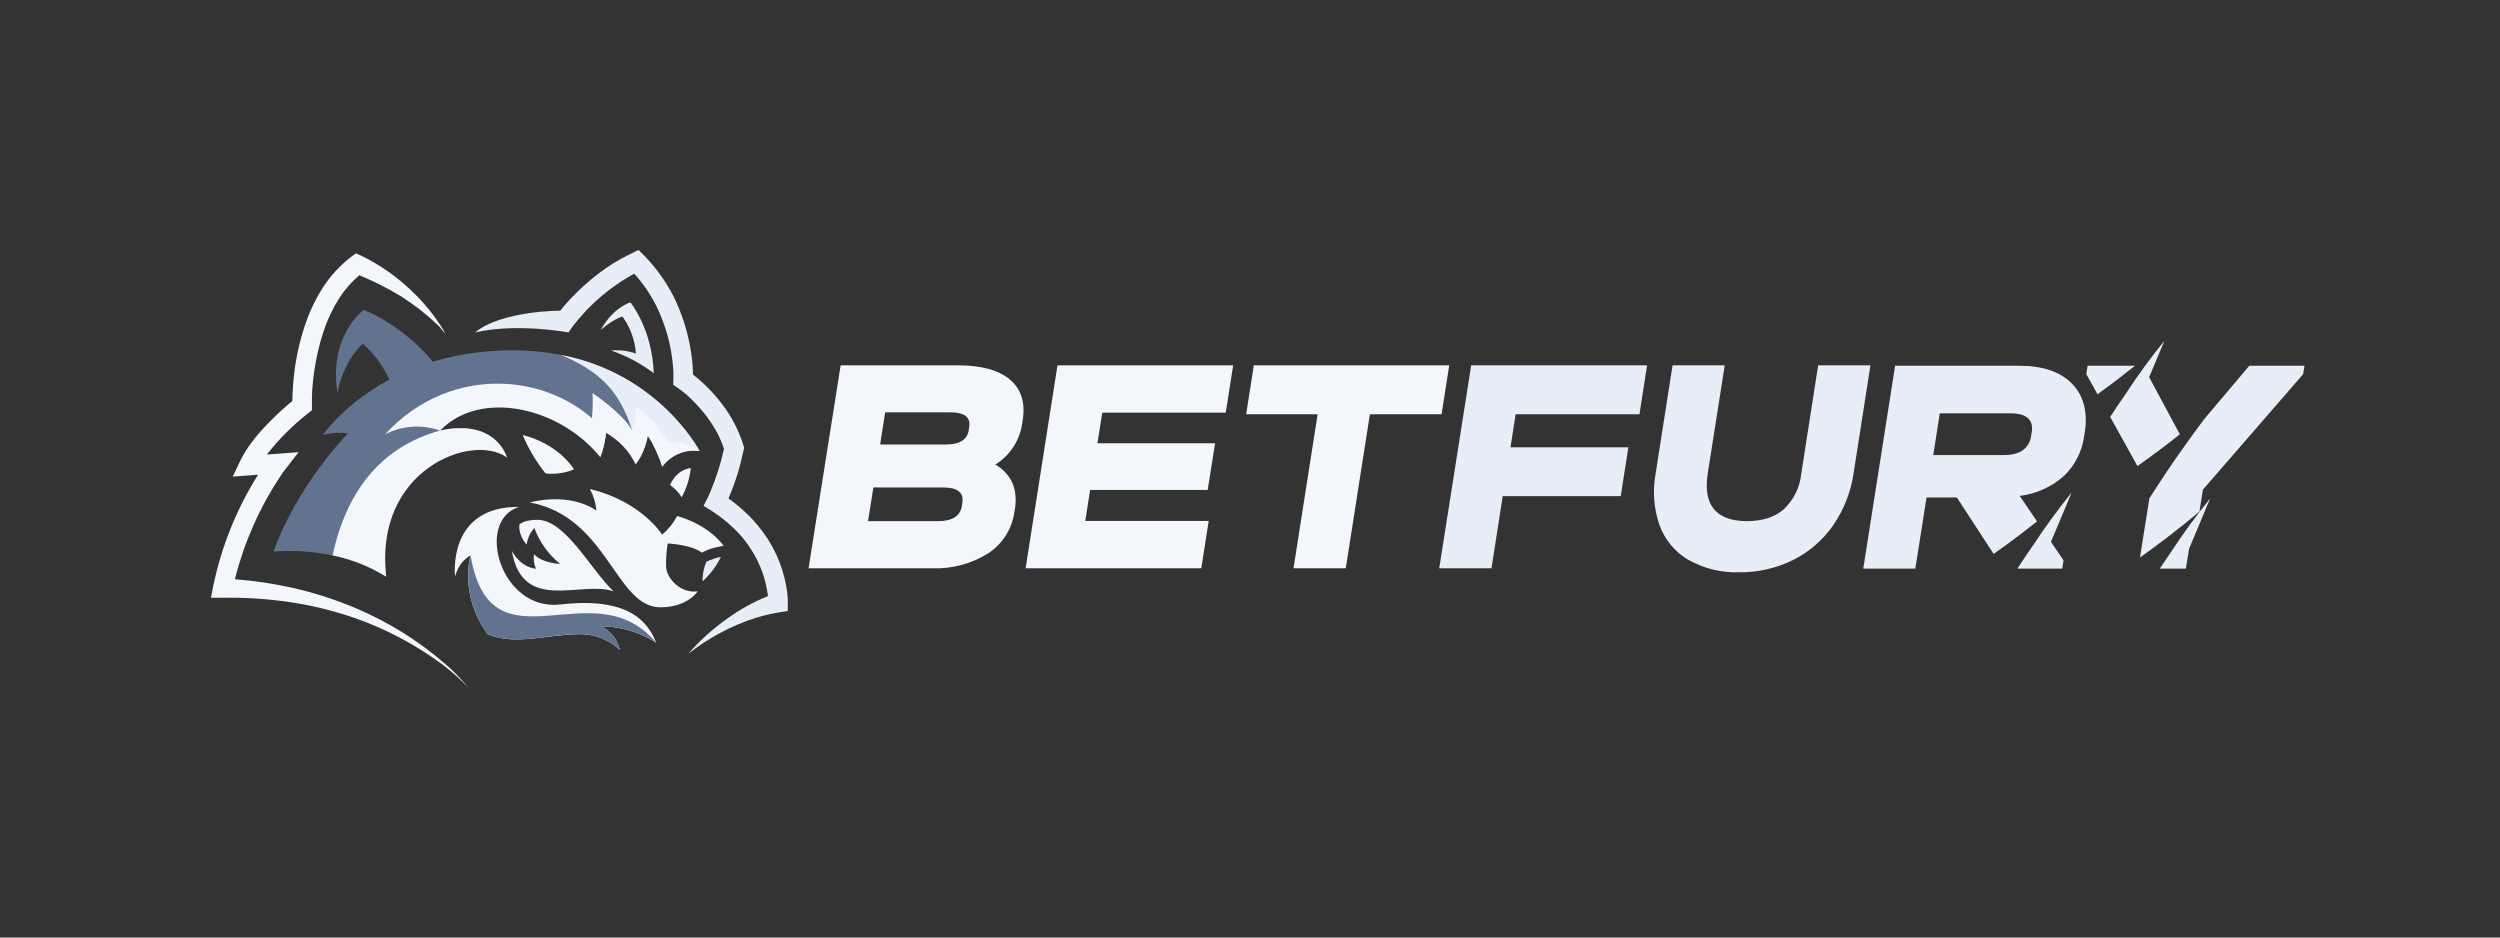 <svg width="160" height="60" viewBox="0 0 160 60" fill="none" xmlns="http://www.w3.org/2000/svg">
<rect x="0" y="0" width="160" height="60" fill="#333333" stroke="none"/>
<g clip-path="url(#clip0_101_19)">
<path d="M133.608 23.409L133.522 23.941L134.24 25.233C135.173 24.565 135.977 23.933 136.638 23.409H133.608ZM137.543 24.142L138.519 21.815C137.639 22.896 136.817 24.022 136.056 25.19C135.733 25.656 135.389 26.159 135.051 26.683L136.796 29.828C137.844 29.088 138.763 28.392 139.51 27.796L137.543 24.134V24.142ZM138.986 35.27L138.225 36.39H139.897L140.098 35.133L141.448 31.902C140.569 32.981 139.747 34.105 138.986 35.27V35.27ZM143.954 23.409L141.061 26.834C140.249 27.911 138.849 29.849 137.557 31.902L136.961 35.679C138.267 34.75 139.537 33.77 140.766 32.742L140.982 31.343L147.4 23.948L147.486 23.409H143.961H143.954ZM129.236 23.409H121.288L119.249 36.39H122.581L123.298 31.838H125.237L127.592 35.449C128.669 34.695 129.602 33.977 130.37 33.367L129.257 31.737C130.304 31.612 131.288 31.171 132.079 30.474C132.796 29.792 133.258 28.885 133.386 27.904L133.422 27.703C133.63 26.374 133.357 25.326 132.61 24.558C131.864 23.79 130.736 23.409 129.236 23.409V23.409ZM130.026 27.681L129.997 27.882C129.976 28.066 129.918 28.244 129.825 28.405C129.732 28.565 129.608 28.705 129.458 28.815C129.157 29.024 128.762 29.124 128.252 29.124H123.729L124.146 26.453H128.669C129.71 26.453 130.155 26.863 130.033 27.681H130.026ZM130.119 34.896C129.789 35.37 129.444 35.873 129.114 36.39H131.986L132.065 35.858L131.261 34.681L132.582 31.529C131.702 32.61 130.88 33.736 130.119 34.904V34.896Z" fill="#E8EEF7"/>
<path d="M64.786 30.905C65.001 31.378 65.051 31.931 64.958 32.57L64.922 32.764C64.849 33.298 64.662 33.809 64.375 34.265C64.087 34.721 63.706 35.11 63.256 35.406C62.178 36.086 60.919 36.422 59.645 36.368H51.748L53.801 23.381H61.304C62.804 23.381 63.91 23.682 64.635 24.292C65.353 24.902 65.633 25.764 65.453 26.877L65.425 27.078C65.35 27.62 65.156 28.139 64.859 28.598C64.561 29.057 64.166 29.445 63.702 29.734C64.183 30 64.563 30.409 64.793 30.905H64.786ZM56.651 26.389L56.328 28.449H60.492C60.959 28.449 61.318 28.377 61.562 28.22C61.682 28.143 61.784 28.041 61.86 27.921C61.936 27.8 61.983 27.664 62 27.523L62.029 27.322C62.129 26.705 61.727 26.389 60.823 26.389H56.651ZM61.591 32.168C61.691 31.522 61.282 31.199 60.37 31.199H55.897L55.553 33.353H60.026C60.945 33.353 61.462 33.03 61.562 32.369L61.591 32.168V32.168ZM67.679 23.381H78.922L78.448 26.41H70.544L70.235 28.37H77.766L77.292 31.357H69.768L69.46 33.338H77.357L76.883 36.368H65.64L67.679 23.381V23.381ZM84.335 26.511H79.755L80.243 23.381H92.75L92.261 26.511H87.674L86.13 36.368H82.785L84.328 26.511H84.335Z" fill="#F3F6FB"/>
<path d="M94.157 23.381H105.414L104.926 26.511H97L96.67 28.629H104.215L103.727 31.752H96.174L95.456 36.368H92.111L94.157 23.381V23.381ZM108.071 35.844C107.211 35.341 106.553 34.554 106.211 33.618C105.839 32.544 105.755 31.39 105.967 30.273L107.044 23.381H110.383L109.291 30.33C109.141 31.321 109.27 32.075 109.693 32.585C110.117 33.094 110.821 33.353 111.804 33.353C112.795 33.353 113.585 33.102 114.173 32.585C114.798 31.988 115.19 31.189 115.279 30.33L116.363 23.381H119.709L118.632 30.273C118.458 31.477 118.008 32.624 117.318 33.626C116.661 34.569 115.777 35.333 114.748 35.844C113.671 36.375 112.486 36.641 111.287 36.627C110.163 36.66 109.051 36.388 108.071 35.837V35.844Z" fill="#E8EEF7"/>
<path d="M32.83 22.419C24.279 22.419 20.646 27.86 20.646 27.86C21.17 27.695 21.723 27.66 22.262 27.746C22.262 27.746 19.081 30.948 17.502 35.306C17.502 35.306 21.436 34.832 24.717 36.914C23.906 30.093 30.173 27.667 32.449 29.275C32.141 28.377 31.049 26.927 28.17 27.552C30.733 24.895 35.816 26.044 38.423 29.261C38.609 28.758 38.724 28.234 38.782 27.703C38.782 27.703 40.268 28.478 40.684 29.727C40.777 28.901 41.459 27.911 41.459 27.911C41.459 27.911 42.012 28.629 42.378 29.878C42.65 29.509 43.016 29.22 43.438 29.041C43.86 28.863 44.323 28.802 44.776 28.866C44.776 28.866 41.388 22.419 32.83 22.419V22.419Z" fill="#61738E"/>
<path d="M28.17 27.552C24.473 28.578 22.197 31.321 21.285 35.543C22.506 35.794 23.662 36.253 24.717 36.907C23.913 30.093 30.18 27.66 32.449 29.275C32.133 28.37 31.042 26.927 28.17 27.552V27.552Z" fill="#F3F6FB"/>
<path d="M28.4 24.063C26.239 20.904 23.281 19.834 23.281 19.834C23.281 19.834 21.02 21.442 21.594 25.147C22.003 23.036 23.209 22.002 23.209 22.002C23.209 22.002 24.645 23.065 25.248 25.233C25.851 27.387 28.407 24.063 28.407 24.063H28.4Z" fill="#61738E"/>
<path d="M42.881 31.041C43.348 29.986 44.209 29.957 44.209 29.957C44.145 30.603 43.944 31.249 43.628 31.824C43.434 31.515 43.183 31.249 42.881 31.041ZM33.892 32.154C38.889 33.066 39.385 38.867 42.264 38.867C44.015 38.867 44.647 37.847 44.647 37.847C43.52 37.991 42.702 37.007 42.637 36.34C42.587 35.665 42.73 34.782 42.73 34.782C42.73 34.782 44.267 34.853 44.92 35.37C45.53 35.018 46.313 34.94 46.313 34.94C46.313 34.94 45.494 33.647 43.34 33.023C43.098 33.477 42.772 33.882 42.379 34.214C42.379 34.214 41.022 32.068 37.755 31.299C37.985 31.73 38.128 32.197 38.171 32.678C38.171 32.678 36.664 31.486 33.9 32.154H33.892Z" fill="#F3F6FB"/>
<path d="M33.706 34.853C33.124 34.2 33.246 33.561 33.246 33.561C33.246 33.561 33.533 33.267 34.388 33.267C36.197 33.267 37.827 36.49 39.27 37.847C37.195 37.122 33.454 39.283 32.758 35.263C33.404 36.39 34.301 36.397 34.301 36.397C34.172 36.11 34.129 35.787 34.172 35.464C34.725 36.067 35.852 36.088 35.852 36.088C35.101 35.489 34.53 34.694 34.201 33.791C33.777 34.214 33.706 34.853 33.706 34.853V34.853Z" fill="#F3F6FB"/>
<path d="M33.217 32.441C30.381 33.331 32.033 39.125 35.859 38.687C39.679 38.242 41.316 39.376 41.991 41.128C40.932 40.449 39.702 40.088 38.444 40.087C38.753 40.223 39.025 40.431 39.237 40.693C39.449 40.955 39.596 41.264 39.665 41.595C38.975 40.941 38.059 40.581 37.109 40.59C35.077 40.59 32.973 41.336 31.221 40.597C29.348 38.055 30.109 35.557 30.109 35.557C29.297 35.995 29.125 36.914 29.125 36.914C29.125 36.914 28.572 32.405 33.217 32.441V32.441Z" fill="#F3F6FB"/>
<path d="M41.991 41.128C37.97 36.318 31.444 43.21 30.116 35.557C30.116 35.557 29.348 38.055 31.221 40.597C32.973 41.336 35.077 40.583 37.109 40.583C38.064 40.575 38.975 40.941 39.665 41.595C39.596 41.264 39.449 40.955 39.237 40.693C39.025 40.431 38.753 40.223 38.444 40.087C39.7 40.087 40.928 40.446 41.991 41.121V41.128Z" fill="#61738E"/>
<path d="M33.454 27.846C33.826 28.729 34.319 29.555 34.919 30.302C34.919 30.302 35.867 30.431 36.735 30.036C36.735 30.036 35.802 28.435 33.454 27.839V27.846Z" fill="#F3F6FB"/>
<path d="M35.888 22.713C38.157 23.668 39.593 24.816 40.454 27.53L41.804 27.839C42.343 28.844 44.317 28.808 44.776 28.858C44.776 28.858 42.177 23.89 35.888 22.713V22.713ZM38.458 21.098C39.27 19.64 40.347 19.353 40.347 19.353C40.347 19.353 41.747 21.062 41.84 23.883C41.012 23.26 40.091 22.771 39.112 22.433C39.648 22.382 40.19 22.448 40.698 22.627C40.638 21.772 40.339 20.951 39.837 20.258C39.837 20.258 39.313 20.38 38.458 21.105V21.098ZM44.963 37.208C45.449 36.764 45.848 36.233 46.141 35.643C45.817 35.703 45.503 35.807 45.207 35.952C45.038 36.349 44.955 36.777 44.963 37.208V37.208Z" fill="#E8EEF7"/>
<path d="M40.856 16L40.469 16.194C39.505 16.646 38.607 17.225 37.798 17.917C37.192 18.421 36.627 18.973 36.111 19.568L35.859 19.884C35.859 19.884 32.097 19.877 30.403 21.277C33.11 20.652 36.384 21.277 36.384 21.277L36.628 20.925L36.721 20.796L36.836 20.66L37.059 20.387L37.539 19.848C38.206 19.16 38.945 18.547 39.744 18.017C40.024 17.838 40.304 17.673 40.591 17.515C41.371 18.373 41.98 19.372 42.386 20.459C42.801 21.528 43.041 22.658 43.096 23.804V24.264L43.082 24.623L43.376 24.831L43.434 24.867L43.491 24.91L43.62 25.003C43.881 25.197 44.123 25.413 44.346 25.649C44.963 26.254 45.488 26.945 45.904 27.703C46.076 28.033 46.219 28.377 46.334 28.729C46.128 29.673 45.834 30.596 45.459 31.486L45.372 31.68L45.286 31.86L45.028 32.376L45.509 32.671C46.026 33.001 46.507 33.374 46.945 33.798C47.059 33.898 47.16 34.013 47.268 34.121C47.578 34.452 47.854 34.813 48.093 35.198C48.66 36.088 49.021 37.094 49.149 38.142V38.149C48.232 38.518 47.364 38.998 46.564 39.577C45.635 40.228 44.788 40.99 44.044 41.846C45.342 40.822 46.813 40.039 48.388 39.534C48.905 39.384 49.422 39.261 49.953 39.175L50.419 39.104V38.414L50.412 38.278C50.398 38.008 50.364 37.739 50.312 37.474C50.055 36.074 49.442 34.763 48.531 33.669L48.179 33.26C47.708 32.755 47.186 32.3 46.621 31.903C46.929 31.198 47.181 30.471 47.375 29.727L47.591 28.808L47.627 28.65L47.576 28.492C47.278 27.534 46.811 26.637 46.198 25.843C45.674 25.153 45.064 24.533 44.382 23.998L44.346 23.969V23.747C44.324 23.194 44.259 22.645 44.152 22.103C43.95 21.019 43.6 19.968 43.111 18.98C42.541 17.863 41.78 16.855 40.864 16L40.856 16Z" fill="#E8EEF7"/>
<path d="M44.719 28.758L44.647 28.622L44.719 28.765V28.758ZM44.733 28.801L44.719 28.758L44.74 28.801H44.733ZM44.748 28.815L44.74 28.794L44.748 28.815ZM44.769 28.866L44.748 28.815L44.769 28.866ZM41.804 28.478C42.041 28.923 42.235 29.397 42.379 29.878C42.649 29.51 43.014 29.222 43.435 29.044C43.856 28.865 44.316 28.804 44.769 28.866C44.345 28.563 43.852 28.369 43.335 28.302C42.818 28.234 42.292 28.295 41.804 28.478V28.478ZM38.782 27.703C35.737 23.948 29.01 23.043 24.638 27.803C25.175 27.521 25.766 27.353 26.371 27.311C26.977 27.269 27.585 27.354 28.156 27.559L28.177 27.545C30.741 24.895 35.824 26.044 38.423 29.261C38.602 28.758 38.724 28.234 38.782 27.703V27.703Z" fill="#F3F6FB"/>
<path d="M28.436 42.442C26.77 41.007 24.893 39.835 22.872 38.967C21.517 38.386 20.111 37.932 18.672 37.61C17.472 37.347 16.256 37.167 15.032 37.072C15.622 34.719 16.61 32.486 17.954 30.467L18.097 30.251L18.248 30.05L19.11 28.937L17.71 29.045L17.085 29.088L17.092 29.074C17.857 28.097 18.736 27.218 19.713 26.453L19.964 26.259V25.664V25.362C19.985 24.756 20.046 24.151 20.144 23.553C20.266 22.763 20.452 21.973 20.704 21.22C20.949 20.47 21.287 19.754 21.709 19.087C22.062 18.536 22.495 18.04 22.994 17.615C23.932 17.998 24.837 18.457 25.701 18.987C26.526 19.512 27.299 20.118 28.005 20.796L28.149 20.939L28.213 21.011L28.264 21.083L28.529 21.377C26.332 17.579 22.779 16.215 22.779 16.215L22.506 16.416C21.777 16.967 21.152 17.643 20.66 18.412C20.183 19.161 19.799 19.967 19.519 20.81C19.102 22.053 18.846 23.344 18.758 24.651C18.732 24.979 18.715 25.307 18.708 25.635V25.664L18.421 25.901C17.917 26.338 17.435 26.8 16.977 27.286C16.662 27.616 16.367 27.961 16.094 28.327C15.807 28.708 15.563 29.11 15.355 29.533L14.895 30.503L15.965 30.424L16.518 30.381C15.14 32.568 14.167 34.985 13.646 37.517L13.503 38.256H14.256C15.676 38.231 17.095 38.322 18.5 38.529C19.914 38.73 21.299 39.075 22.649 39.534C24.69 40.243 26.61 41.26 28.343 42.55C28.917 42.988 29.463 43.469 29.958 43.993C29.498 43.433 28.989 42.916 28.436 42.435V42.442ZM40.655 26.001C40.702 26.519 40.636 27.041 40.462 27.53C39.765 26.381 37.92 25.154 37.92 25.154C37.92 25.154 38.042 26.906 37.59 28.162L38.502 29.031C38.645 28.6 38.731 28.155 38.789 27.703C39.614 28.165 40.277 28.873 40.684 29.727C41.083 29.189 41.349 28.564 41.459 27.904C41.768 28.349 42.02 28.837 42.199 29.34L43.017 28.93C42.542 27.737 41.716 26.716 40.648 26.001H40.655Z" fill="#F3F6FB"/>
</g>
<defs>
<clipPath id="clip0_101_19">
<rect width="134.974" height="28" fill="white" transform="translate(13 16)"/>
</clipPath>
</defs>
</svg>
